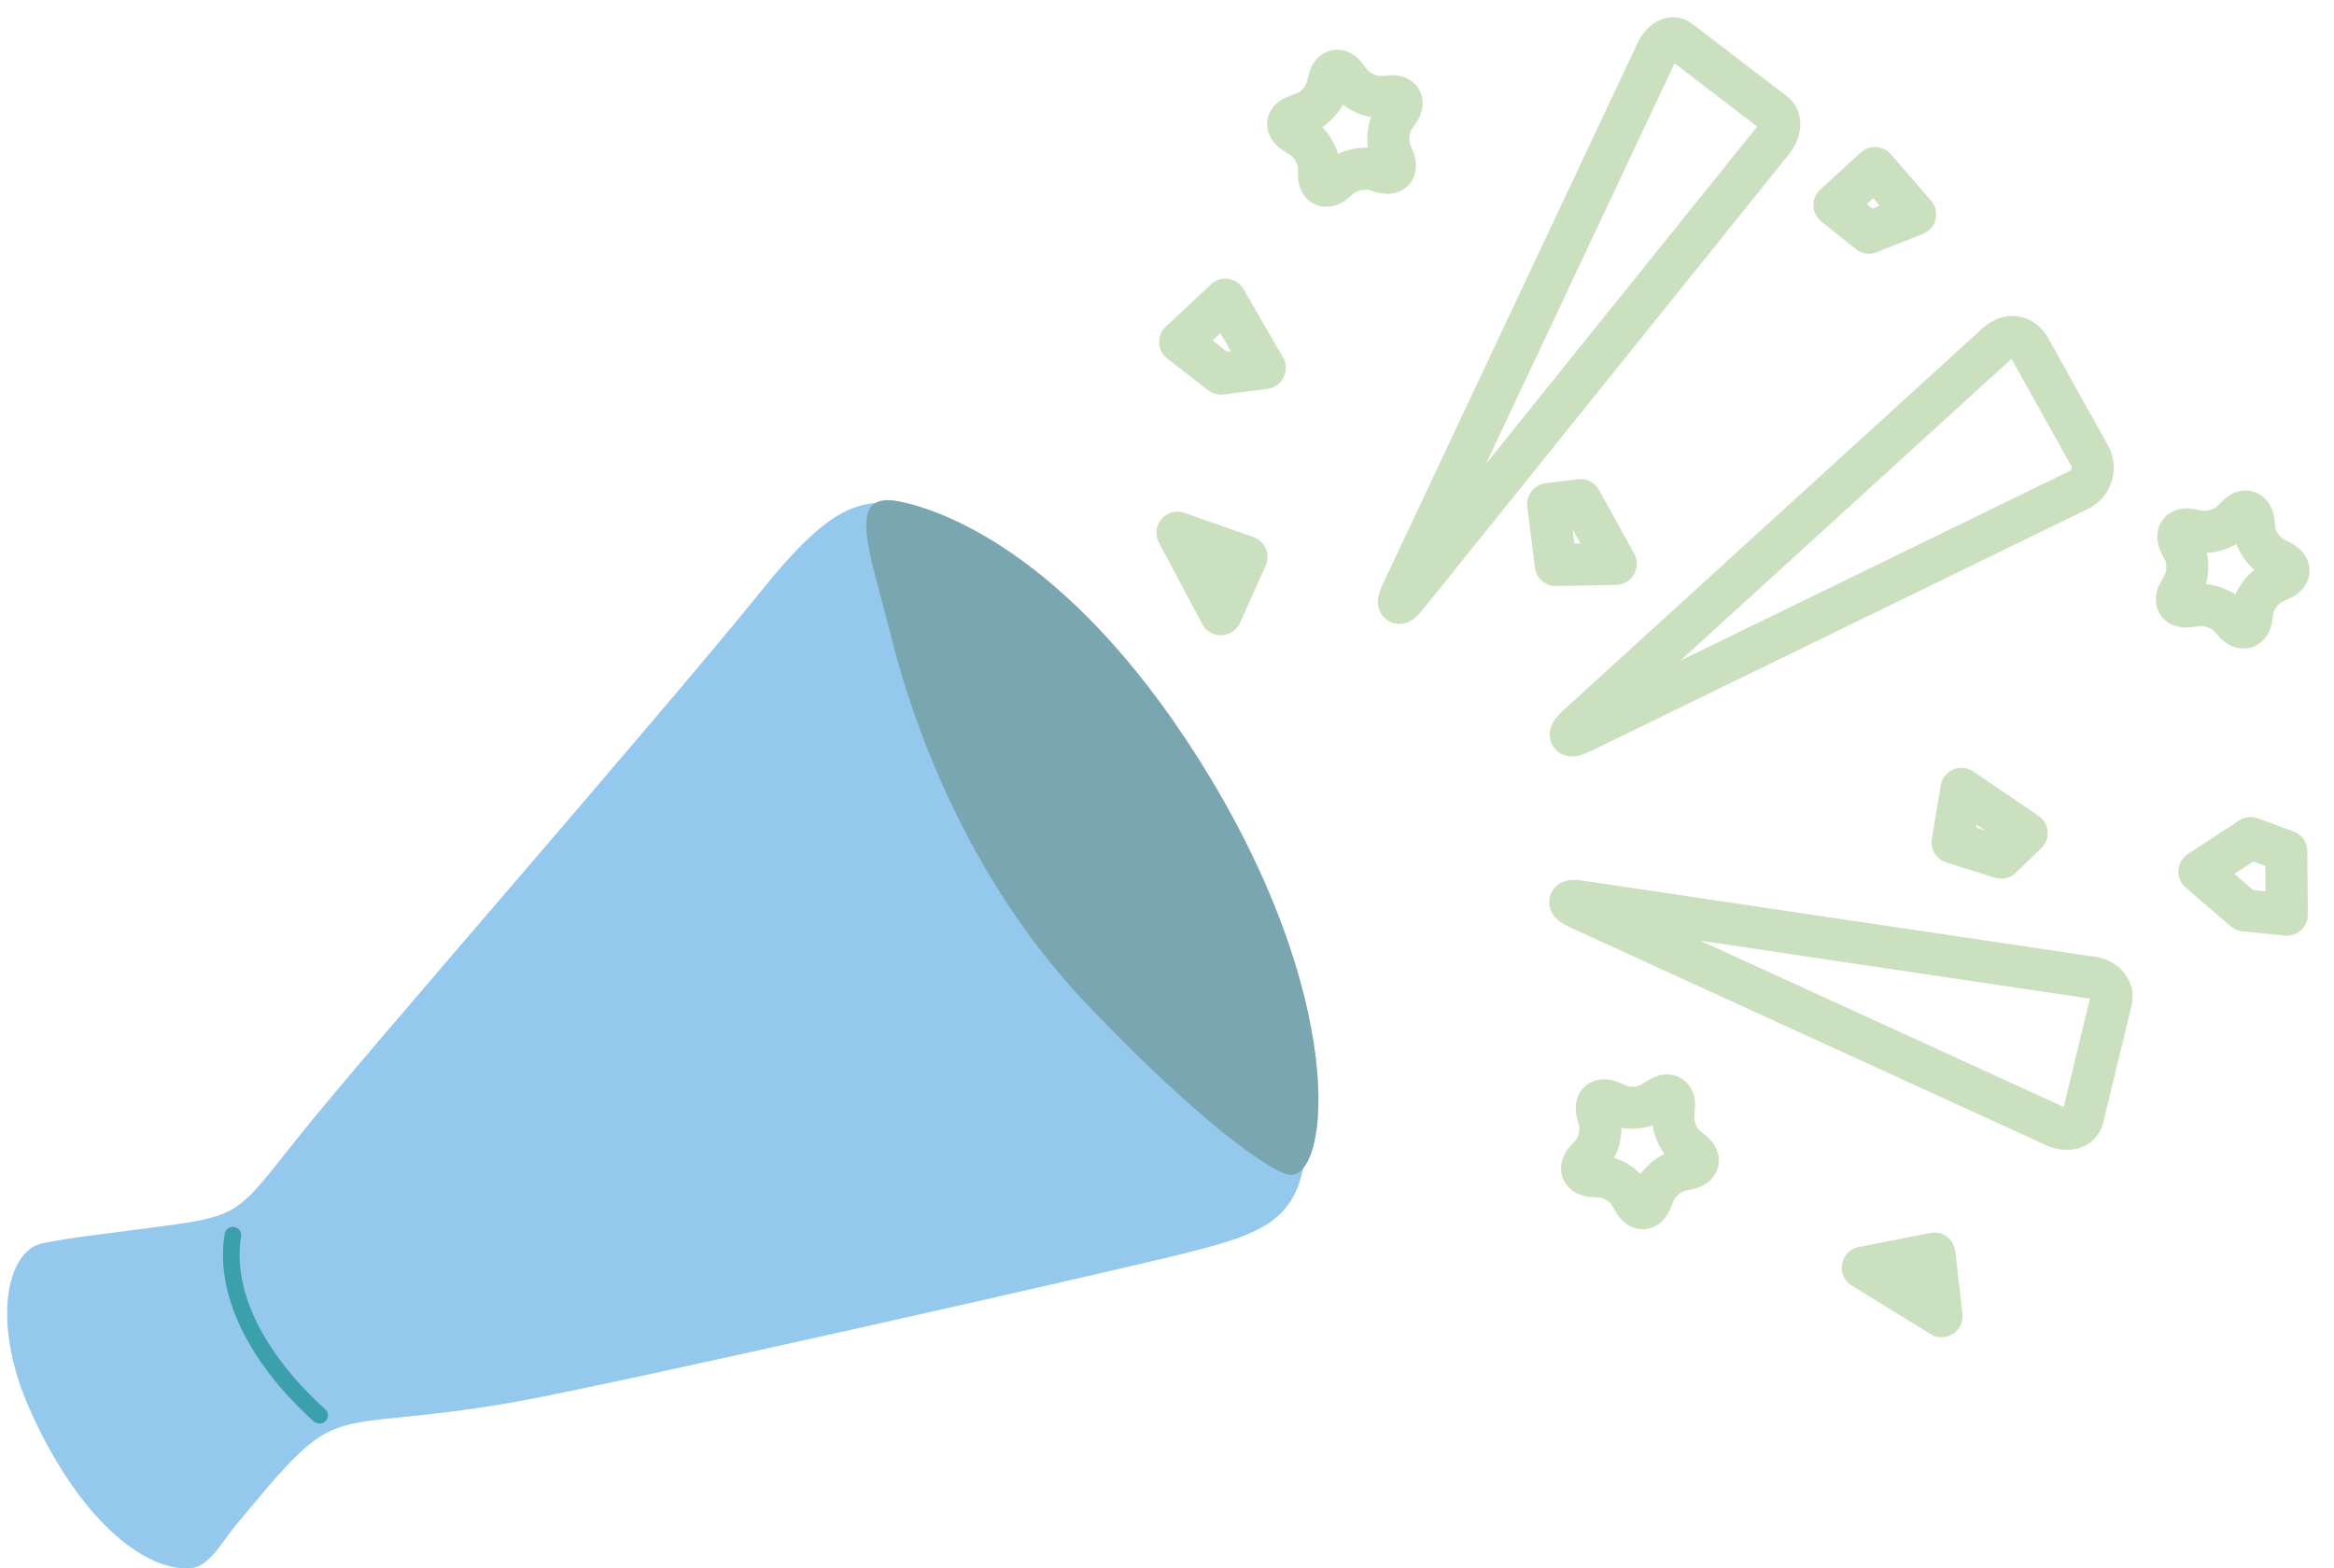 <svg width="61" height="41" viewBox="0 0 61 41" fill="none" xmlns="http://www.w3.org/2000/svg">
<path d="M36.343 2.516C36.616 2.497 36.716 2.671 36.56 2.895L36.43 3.088C36.281 3.312 36.237 3.709 36.337 3.958L36.424 4.175C36.523 4.43 36.393 4.573 36.132 4.498L35.908 4.436C35.647 4.362 35.255 4.443 35.05 4.617L34.87 4.766C34.659 4.94 34.479 4.859 34.472 4.585V4.349C34.454 4.076 34.255 3.734 34.025 3.591L33.826 3.467C33.596 3.318 33.615 3.125 33.876 3.032L34.093 2.951C34.348 2.858 34.615 2.566 34.684 2.299L34.74 2.075C34.808 1.814 35.001 1.77 35.168 1.988L35.311 2.174C35.479 2.392 35.84 2.553 36.113 2.535L36.349 2.522L36.343 2.516Z" stroke="#CAE0BE" stroke-width="1.1" stroke-linecap="round" stroke-linejoin="round"/>
<path d="M44.241 30.12C44.453 30.294 44.403 30.486 44.136 30.548L43.906 30.598C43.639 30.66 43.34 30.915 43.235 31.17L43.148 31.387C43.048 31.642 42.849 31.655 42.713 31.418L42.594 31.22C42.458 30.983 42.116 30.778 41.849 30.76L41.613 30.741C41.339 30.722 41.265 30.542 41.445 30.337L41.6 30.163C41.781 29.958 41.874 29.573 41.805 29.312L41.749 29.088C41.681 28.821 41.83 28.697 42.085 28.802L42.303 28.895C42.551 29.001 42.949 28.97 43.179 28.827L43.377 28.703C43.608 28.56 43.775 28.659 43.75 28.933L43.732 29.163C43.707 29.436 43.856 29.797 44.067 29.977L44.248 30.126L44.241 30.12Z" stroke="#CAE0BE" stroke-width="1.1" stroke-linecap="round" stroke-linejoin="round"/>
<path d="M49.002 4.393L50.052 5.604L48.846 6.083L47.945 5.362L49.002 4.393Z" stroke="#CAE0BE" stroke-width="1.1" stroke-linecap="round" stroke-linejoin="round"/>
<path d="M59.753 22.253L59.765 23.912L58.659 23.8L57.484 22.787L58.821 21.911L59.753 22.253Z" stroke="#CAE0BE" stroke-width="1.1" stroke-linecap="round" stroke-linejoin="round"/>
<path d="M52.966 21.78L51.263 20.624L51.033 22.022L52.301 22.42L52.966 21.78Z" stroke="#CAE0BE" stroke-width="1.1" stroke-linecap="round" stroke-linejoin="round"/>
<path d="M32.025 7.835L33.056 9.618L31.913 9.768L30.844 8.941L32.025 7.835Z" stroke="#CAE0BE" stroke-width="1.1" stroke-linecap="round" stroke-linejoin="round"/>
<path d="M41.308 13.074L40.463 13.18L40.662 14.771L42.228 14.74L41.308 13.074Z" stroke="#CAE0BE" stroke-width="1.1" stroke-linecap="round" stroke-linejoin="round"/>
<path d="M30.775 13.926L32.578 14.56L31.906 16.057L30.775 13.926Z" stroke="#CAE0BE" stroke-width="1.1" stroke-linecap="round" stroke-linejoin="round"/>
<path d="M48.685 33.14L50.555 32.773L50.742 34.408L48.685 33.14Z" stroke="#CAE0BE" stroke-width="1.1" stroke-linecap="round" stroke-linejoin="round"/>
<path d="M59.634 14.696C59.877 14.82 59.87 15.019 59.622 15.137L59.411 15.236C59.162 15.348 58.92 15.665 58.876 15.932L58.839 16.162C58.795 16.43 58.603 16.485 58.416 16.287L58.255 16.113C58.068 15.914 57.696 15.783 57.428 15.821L57.198 15.852C56.931 15.889 56.813 15.727 56.95 15.491L57.062 15.286C57.192 15.05 57.205 14.652 57.08 14.41L56.975 14.199C56.857 13.956 56.975 13.795 57.242 13.851L57.472 13.894C57.739 13.944 58.118 13.832 58.311 13.646L58.478 13.484C58.671 13.291 58.858 13.36 58.895 13.627L58.92 13.857C58.951 14.13 59.175 14.453 59.417 14.578L59.622 14.683L59.634 14.696Z" stroke="#CAE0BE" stroke-width="1.1" stroke-linecap="round" stroke-linejoin="round"/>
<path d="M43.29 1.366C43.44 1.056 43.707 0.913 43.887 1.056L46.379 2.963C46.559 3.1 46.54 3.423 46.329 3.684L36.753 15.597C36.548 15.852 36.498 15.808 36.641 15.498L43.29 1.373V1.366Z" stroke="#CAE0BE" stroke-width="1.1" stroke-linecap="round" stroke-linejoin="round"/>
<path d="M52.214 8.967C52.494 8.712 52.867 8.774 53.047 9.103L54.613 11.912C54.793 12.242 54.669 12.639 54.333 12.807L41.339 19.139C41.004 19.301 40.954 19.233 41.227 18.978L52.208 8.967H52.214Z" stroke="#CAE0BE" stroke-width="1.1" stroke-linecap="round" stroke-linejoin="round"/>
<path d="M54.663 25.552C55.011 25.602 55.24 25.869 55.178 26.142L54.433 29.225C54.364 29.498 54.035 29.591 53.699 29.436L41.289 23.756C40.948 23.601 40.96 23.514 41.308 23.57L54.669 25.558L54.663 25.552Z" stroke="#CAE0BE" stroke-width="1.1" stroke-linecap="round" stroke-linejoin="round"/>
<path d="M34.168 29.426C34.318 23.792 30.296 17.315 26.636 14.867C23.247 12.601 22.388 12.36 19.903 15.44C17.101 18.904 9.713 27.34 7.845 29.667C6.015 31.956 6.377 31.768 3.349 32.175C2.475 32.295 2.023 32.325 1.127 32.499C0.156 32.687 -0.228 34.592 0.781 36.852C2.167 39.955 3.967 41.145 5.051 40.987C5.465 40.926 5.842 40.271 6.128 39.917C9.043 36.385 8.229 37.552 13.388 36.664C15.768 36.249 28.73 33.32 30.974 32.762C33.309 32.182 34.107 31.798 34.175 29.433L34.168 29.426Z" fill="#94C8EC"/>
<path d="M33.595 30.683C34.687 31.135 35.373 26.556 31.637 20.343C28.188 14.619 24.731 13.361 23.526 13.113C22.057 12.804 22.735 14.4 23.285 16.622C23.834 18.836 25.243 22.896 28.323 26.165C30.213 28.168 32.473 30.224 33.595 30.691V30.683Z" fill="#7AA6B1"/>
<path d="M8.244 37.183C8.335 37.236 8.448 37.221 8.515 37.146C8.598 37.055 8.591 36.92 8.5 36.844C6.874 35.368 6.068 33.719 6.301 32.325C6.324 32.205 6.241 32.1 6.12 32.077C6 32.054 5.895 32.137 5.872 32.258C5.616 33.802 6.467 35.594 8.207 37.168C8.214 37.176 8.229 37.183 8.237 37.191L8.244 37.183Z" fill="#3BA0AC"/>
</svg>
